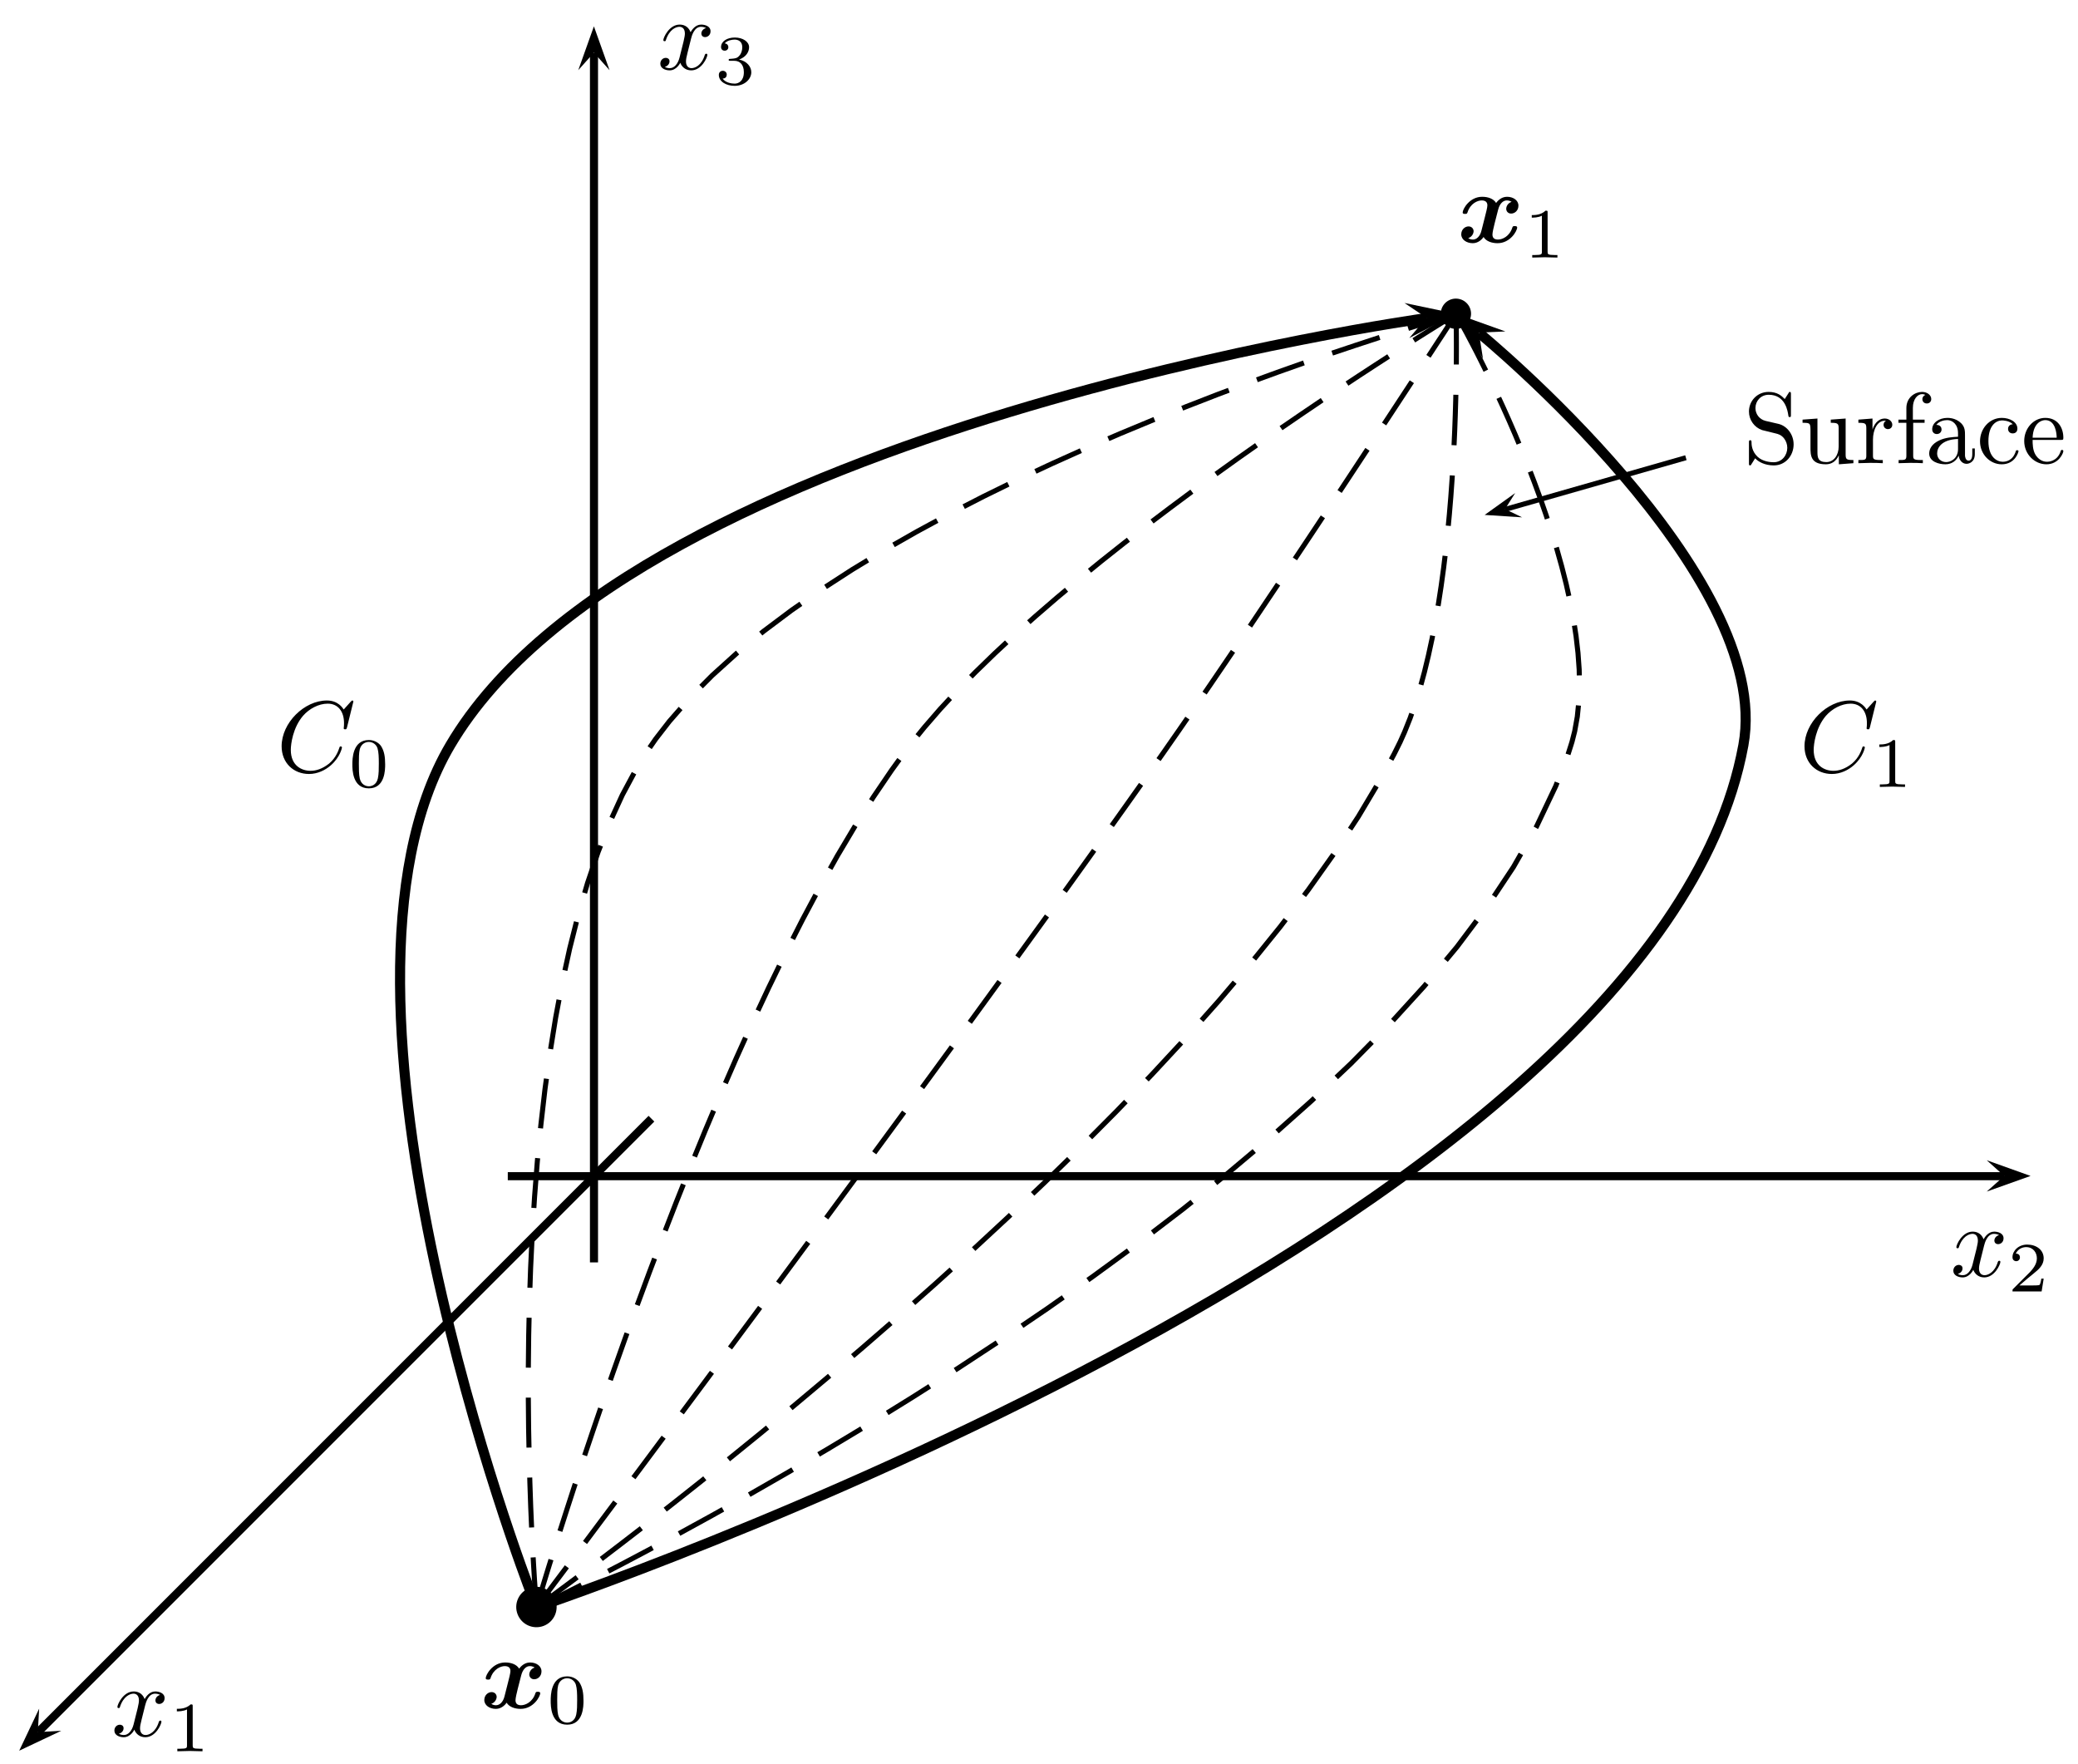 <?xml version="1.0" encoding="UTF-8"?>
<svg xmlns="http://www.w3.org/2000/svg" xmlns:xlink="http://www.w3.org/1999/xlink" width="205pt" height="174pt" viewBox="0 0 205 174" version="1.1">
<defs>
<g>
<symbol overflow="visible" id="glyph0-0">
<path style="stroke:none;" d=""/>
</symbol>
<symbol overflow="visible" id="glyph0-1">
<path style="stroke:none;" d="M 3.328 -3.016 C 3.391 -3.266 3.625 -4.188 4.312 -4.188 C 4.359 -4.188 4.609 -4.188 4.812 -4.062 C 4.531 -4 4.344 -3.766 4.344 -3.516 C 4.344 -3.359 4.453 -3.172 4.719 -3.172 C 4.938 -3.172 5.25 -3.344 5.25 -3.75 C 5.25 -4.266 4.672 -4.406 4.328 -4.406 C 3.75 -4.406 3.406 -3.875 3.281 -3.656 C 3.031 -4.312 2.5 -4.406 2.203 -4.406 C 1.172 -4.406 0.594 -3.125 0.594 -2.875 C 0.594 -2.766 0.703 -2.766 0.719 -2.766 C 0.797 -2.766 0.828 -2.797 0.844 -2.875 C 1.188 -3.938 1.844 -4.188 2.188 -4.188 C 2.375 -4.188 2.719 -4.094 2.719 -3.516 C 2.719 -3.203 2.547 -2.547 2.188 -1.141 C 2.031 -0.531 1.672 -0.109 1.234 -0.109 C 1.172 -0.109 0.953 -0.109 0.734 -0.234 C 0.984 -0.297 1.203 -0.5 1.203 -0.781 C 1.203 -1.047 0.984 -1.125 0.844 -1.125 C 0.531 -1.125 0.297 -0.875 0.297 -0.547 C 0.297 -0.094 0.781 0.109 1.219 0.109 C 1.891 0.109 2.25 -0.594 2.266 -0.641 C 2.391 -0.281 2.75 0.109 3.344 0.109 C 4.375 0.109 4.938 -1.172 4.938 -1.422 C 4.938 -1.531 4.859 -1.531 4.828 -1.531 C 4.734 -1.531 4.719 -1.484 4.688 -1.422 C 4.359 -0.344 3.688 -0.109 3.375 -0.109 C 2.984 -0.109 2.828 -0.422 2.828 -0.766 C 2.828 -0.984 2.875 -1.203 2.984 -1.641 Z M 3.328 -3.016 "/>
</symbol>
<symbol overflow="visible" id="glyph0-2">
<path style="stroke:none;" d="M 7.578 -6.922 C 7.578 -6.953 7.562 -7.031 7.469 -7.031 C 7.438 -7.031 7.422 -7.016 7.312 -6.906 L 6.625 -6.141 C 6.531 -6.281 6.078 -7.031 4.969 -7.031 C 2.734 -7.031 0.5 -4.828 0.5 -2.516 C 0.5 -0.875 1.672 0.219 3.203 0.219 C 4.062 0.219 4.828 -0.172 5.359 -0.641 C 6.281 -1.453 6.453 -2.359 6.453 -2.391 C 6.453 -2.5 6.344 -2.5 6.328 -2.5 C 6.266 -2.5 6.219 -2.469 6.203 -2.391 C 6.109 -2.109 5.875 -1.391 5.188 -0.812 C 4.5 -0.266 3.875 -0.094 3.359 -0.094 C 2.469 -0.094 1.406 -0.609 1.406 -2.156 C 1.406 -2.734 1.609 -4.344 2.609 -5.516 C 3.219 -6.219 4.156 -6.719 5.047 -6.719 C 6.062 -6.719 6.656 -5.953 6.656 -4.797 C 6.656 -4.391 6.625 -4.391 6.625 -4.281 C 6.625 -4.188 6.734 -4.188 6.766 -4.188 C 6.891 -4.188 6.891 -4.203 6.953 -4.391 Z M 7.578 -6.922 "/>
</symbol>
<symbol overflow="visible" id="glyph1-0">
<path style="stroke:none;" d=""/>
</symbol>
<symbol overflow="visible" id="glyph1-1">
<path style="stroke:none;" d="M 3.516 -1.266 L 3.281 -1.266 C 3.266 -1.109 3.188 -0.703 3.094 -0.641 C 3.047 -0.594 2.516 -0.594 2.406 -0.594 L 1.125 -0.594 C 1.859 -1.234 2.109 -1.438 2.516 -1.766 C 3.031 -2.172 3.516 -2.609 3.516 -3.266 C 3.516 -4.109 2.781 -4.625 1.891 -4.625 C 1.031 -4.625 0.438 -4.016 0.438 -3.375 C 0.438 -3.031 0.734 -2.984 0.812 -2.984 C 0.969 -2.984 1.172 -3.109 1.172 -3.359 C 1.172 -3.484 1.125 -3.734 0.766 -3.734 C 0.984 -4.219 1.453 -4.375 1.781 -4.375 C 2.484 -4.375 2.844 -3.828 2.844 -3.266 C 2.844 -2.656 2.406 -2.188 2.188 -1.938 L 0.516 -0.266 C 0.438 -0.203 0.438 -0.188 0.438 0 L 3.312 0 Z M 3.516 -1.266 "/>
</symbol>
<symbol overflow="visible" id="glyph1-2">
<path style="stroke:none;" d="M 2.328 -4.438 C 2.328 -4.625 2.328 -4.625 2.125 -4.625 C 1.672 -4.188 1.047 -4.188 0.766 -4.188 L 0.766 -3.938 C 0.922 -3.938 1.391 -3.938 1.766 -4.125 L 1.766 -0.578 C 1.766 -0.344 1.766 -0.25 1.078 -0.25 L 0.812 -0.25 L 0.812 0 C 0.938 0 1.797 -0.031 2.047 -0.031 C 2.266 -0.031 3.141 0 3.297 0 L 3.297 -0.25 L 3.031 -0.25 C 2.328 -0.25 2.328 -0.344 2.328 -0.578 Z M 2.328 -4.438 "/>
</symbol>
<symbol overflow="visible" id="glyph1-3">
<path style="stroke:none;" d="M 1.906 -2.328 C 2.453 -2.328 2.844 -1.953 2.844 -1.203 C 2.844 -0.344 2.328 -0.078 1.938 -0.078 C 1.656 -0.078 1.031 -0.156 0.75 -0.578 C 1.078 -0.578 1.156 -0.812 1.156 -0.969 C 1.156 -1.188 0.984 -1.344 0.766 -1.344 C 0.578 -1.344 0.375 -1.219 0.375 -0.938 C 0.375 -0.281 1.094 0.141 1.938 0.141 C 2.906 0.141 3.578 -0.516 3.578 -1.203 C 3.578 -1.75 3.141 -2.297 2.375 -2.453 C 3.094 -2.719 3.359 -3.234 3.359 -3.672 C 3.359 -4.219 2.734 -4.625 1.953 -4.625 C 1.188 -4.625 0.594 -4.25 0.594 -3.688 C 0.594 -3.453 0.75 -3.328 0.953 -3.328 C 1.172 -3.328 1.312 -3.484 1.312 -3.672 C 1.312 -3.875 1.172 -4.031 0.953 -4.047 C 1.203 -4.344 1.672 -4.422 1.938 -4.422 C 2.25 -4.422 2.688 -4.266 2.688 -3.672 C 2.688 -3.375 2.594 -3.047 2.406 -2.844 C 2.188 -2.578 1.984 -2.562 1.641 -2.531 C 1.469 -2.516 1.453 -2.516 1.422 -2.516 C 1.406 -2.516 1.344 -2.5 1.344 -2.422 C 1.344 -2.328 1.406 -2.328 1.531 -2.328 Z M 1.906 -2.328 "/>
</symbol>
<symbol overflow="visible" id="glyph1-4">
<path style="stroke:none;" d="M 3.594 -2.219 C 3.594 -2.984 3.5 -3.547 3.188 -4.031 C 2.969 -4.344 2.531 -4.625 1.984 -4.625 C 0.359 -4.625 0.359 -2.719 0.359 -2.219 C 0.359 -1.719 0.359 0.141 1.984 0.141 C 3.594 0.141 3.594 -1.719 3.594 -2.219 Z M 1.984 -0.062 C 1.656 -0.062 1.234 -0.25 1.094 -0.812 C 1 -1.219 1 -1.797 1 -2.312 C 1 -2.828 1 -3.359 1.094 -3.734 C 1.25 -4.281 1.688 -4.438 1.984 -4.438 C 2.359 -4.438 2.719 -4.203 2.844 -3.797 C 2.953 -3.422 2.969 -2.922 2.969 -2.312 C 2.969 -1.797 2.969 -1.281 2.875 -0.844 C 2.734 -0.203 2.266 -0.062 1.984 -0.062 Z M 1.984 -0.062 "/>
</symbol>
<symbol overflow="visible" id="glyph2-0">
<path style="stroke:none;" d=""/>
</symbol>
<symbol overflow="visible" id="glyph2-1">
<path style="stroke:none;" d="M 5.344 -4 C 4.984 -3.891 4.812 -3.562 4.812 -3.312 C 4.812 -3.094 4.969 -2.844 5.297 -2.844 C 5.656 -2.844 6.016 -3.141 6.016 -3.625 C 6.016 -4.156 5.5 -4.5 4.891 -4.5 C 4.312 -4.5 3.953 -4.078 3.812 -3.891 C 3.562 -4.312 3.016 -4.5 2.438 -4.5 C 1.188 -4.5 0.516 -3.281 0.516 -2.953 C 0.516 -2.812 0.656 -2.812 0.75 -2.812 C 0.875 -2.812 0.938 -2.812 0.984 -2.938 C 1.266 -3.844 1.984 -4.141 2.391 -4.141 C 2.766 -4.141 2.953 -3.969 2.953 -3.656 C 2.953 -3.453 2.812 -2.906 2.719 -2.547 L 2.375 -1.188 C 2.234 -0.578 1.875 -0.281 1.531 -0.281 C 1.484 -0.281 1.25 -0.281 1.062 -0.422 C 1.422 -0.531 1.594 -0.875 1.594 -1.109 C 1.594 -1.328 1.422 -1.578 1.094 -1.578 C 0.75 -1.578 0.375 -1.281 0.375 -0.797 C 0.375 -0.266 0.906 0.078 1.516 0.078 C 2.078 0.078 2.453 -0.344 2.578 -0.531 C 2.828 -0.109 3.391 0.078 3.953 0.078 C 5.219 0.078 5.891 -1.141 5.891 -1.469 C 5.891 -1.609 5.734 -1.609 5.656 -1.609 C 5.531 -1.609 5.469 -1.609 5.422 -1.484 C 5.141 -0.578 4.422 -0.281 4 -0.281 C 3.625 -0.281 3.453 -0.453 3.453 -0.781 C 3.453 -0.984 3.578 -1.516 3.672 -1.891 C 3.734 -2.141 3.969 -3.078 4.016 -3.234 C 4.172 -3.844 4.516 -4.141 4.859 -4.141 C 4.922 -4.141 5.141 -4.141 5.344 -4 Z M 5.344 -4 "/>
</symbol>
<symbol overflow="visible" id="glyph3-0">
<path style="stroke:none;" d=""/>
</symbol>
<symbol overflow="visible" id="glyph3-1">
<path style="stroke:none;" d="M 4.969 -1.859 C 4.969 -2.844 4.312 -3.672 3.484 -3.875 L 2.203 -4.172 C 1.578 -4.328 1.203 -4.859 1.203 -5.438 C 1.203 -6.141 1.734 -6.75 2.516 -6.75 C 4.172 -6.75 4.391 -5.109 4.453 -4.672 C 4.469 -4.609 4.469 -4.547 4.578 -4.547 C 4.703 -4.547 4.703 -4.594 4.703 -4.781 L 4.703 -6.781 C 4.703 -6.953 4.703 -7.031 4.594 -7.031 C 4.531 -7.031 4.516 -7.016 4.453 -6.891 L 4.094 -6.328 C 3.797 -6.625 3.391 -7.031 2.5 -7.031 C 1.391 -7.031 0.562 -6.156 0.562 -5.094 C 0.562 -4.266 1.094 -3.531 1.859 -3.266 C 1.969 -3.234 2.484 -3.109 3.188 -2.938 C 3.453 -2.875 3.75 -2.797 4.031 -2.438 C 4.234 -2.172 4.344 -1.844 4.344 -1.516 C 4.344 -0.812 3.844 -0.094 3 -0.094 C 2.719 -0.094 1.953 -0.141 1.422 -0.625 C 0.844 -1.172 0.812 -1.797 0.812 -2.156 C 0.797 -2.266 0.719 -2.266 0.688 -2.266 C 0.562 -2.266 0.562 -2.188 0.562 -2.016 L 0.562 -0.016 C 0.562 0.156 0.562 0.219 0.672 0.219 C 0.734 0.219 0.75 0.203 0.812 0.094 C 0.812 0.094 0.844 0.047 1.172 -0.484 C 1.484 -0.141 2.125 0.219 3.016 0.219 C 4.172 0.219 4.969 -0.75 4.969 -1.859 Z M 4.969 -1.859 "/>
</symbol>
<symbol overflow="visible" id="glyph3-2">
<path style="stroke:none;" d="M 5.328 0 L 5.328 -0.312 C 4.641 -0.312 4.562 -0.375 4.562 -0.875 L 4.562 -4.406 L 3.094 -4.297 L 3.094 -3.984 C 3.781 -3.984 3.875 -3.922 3.875 -3.422 L 3.875 -1.656 C 3.875 -0.781 3.391 -0.109 2.656 -0.109 C 1.828 -0.109 1.781 -0.578 1.781 -1.094 L 1.781 -4.406 L 0.312 -4.297 L 0.312 -3.984 C 1.094 -3.984 1.094 -3.953 1.094 -3.078 L 1.094 -1.578 C 1.094 -0.797 1.094 0.109 2.609 0.109 C 3.172 0.109 3.609 -0.172 3.891 -0.781 L 3.891 0.109 Z M 5.328 0 "/>
</symbol>
<symbol overflow="visible" id="glyph3-3">
<path style="stroke:none;" d="M 3.625 -3.797 C 3.625 -4.109 3.312 -4.406 2.891 -4.406 C 2.156 -4.406 1.797 -3.734 1.672 -3.312 L 1.672 -4.406 L 0.281 -4.297 L 0.281 -3.984 C 0.984 -3.984 1.062 -3.922 1.062 -3.422 L 1.062 -0.75 C 1.062 -0.312 0.953 -0.312 0.281 -0.312 L 0.281 0 L 1.422 -0.031 C 1.812 -0.031 2.281 -0.031 2.688 0 L 2.688 -0.312 L 2.469 -0.312 C 1.734 -0.312 1.719 -0.422 1.719 -0.781 L 1.719 -2.312 C 1.719 -3.297 2.141 -4.188 2.891 -4.188 C 2.953 -4.188 2.984 -4.188 3 -4.172 C 2.969 -4.172 2.766 -4.047 2.766 -3.781 C 2.766 -3.516 2.984 -3.359 3.203 -3.359 C 3.375 -3.359 3.625 -3.484 3.625 -3.797 Z M 3.625 -3.797 "/>
</symbol>
<symbol overflow="visible" id="glyph3-4">
<path style="stroke:none;" d="M 3.562 -6.328 C 3.562 -6.703 3.188 -7.031 2.656 -7.031 C 1.969 -7.031 1.109 -6.5 1.109 -5.438 L 1.109 -4.297 L 0.328 -4.297 L 0.328 -3.984 L 1.109 -3.984 L 1.109 -0.75 C 1.109 -0.312 1 -0.312 0.344 -0.312 L 0.344 0 L 1.469 -0.031 C 1.875 -0.031 2.344 -0.031 2.734 0 L 2.734 -0.312 L 2.531 -0.312 C 1.797 -0.312 1.781 -0.422 1.781 -0.781 L 1.781 -3.984 L 2.906 -3.984 L 2.906 -4.297 L 1.75 -4.297 L 1.75 -5.453 C 1.75 -6.328 2.219 -6.812 2.656 -6.812 C 2.688 -6.812 2.844 -6.812 2.984 -6.734 C 2.875 -6.703 2.688 -6.562 2.688 -6.312 C 2.688 -6.094 2.844 -5.891 3.125 -5.891 C 3.406 -5.891 3.562 -6.094 3.562 -6.328 Z M 3.562 -6.328 "/>
</symbol>
<symbol overflow="visible" id="glyph3-5">
<path style="stroke:none;" d="M 4.812 -0.891 L 4.812 -1.453 L 4.562 -1.453 L 4.562 -0.891 C 4.562 -0.312 4.312 -0.25 4.203 -0.25 C 3.875 -0.25 3.844 -0.703 3.844 -0.75 L 3.844 -2.734 C 3.844 -3.156 3.844 -3.547 3.484 -3.922 C 3.094 -4.312 2.594 -4.469 2.109 -4.469 C 1.297 -4.469 0.609 -4 0.609 -3.344 C 0.609 -3.047 0.812 -2.875 1.062 -2.875 C 1.344 -2.875 1.531 -3.078 1.531 -3.328 C 1.531 -3.453 1.469 -3.781 1.016 -3.781 C 1.281 -4.141 1.781 -4.25 2.094 -4.25 C 2.578 -4.25 3.156 -3.859 3.156 -2.969 L 3.156 -2.609 C 2.641 -2.578 1.938 -2.547 1.312 -2.25 C 0.562 -1.906 0.312 -1.391 0.312 -0.953 C 0.312 -0.141 1.281 0.109 1.906 0.109 C 2.578 0.109 3.031 -0.297 3.219 -0.75 C 3.266 -0.359 3.531 0.062 4 0.062 C 4.203 0.062 4.812 -0.078 4.812 -0.891 Z M 3.156 -1.391 C 3.156 -0.453 2.438 -0.109 1.984 -0.109 C 1.5 -0.109 1.094 -0.453 1.094 -0.953 C 1.094 -1.5 1.5 -2.328 3.156 -2.391 Z M 3.156 -1.391 "/>
</symbol>
<symbol overflow="visible" id="glyph3-6">
<path style="stroke:none;" d="M 4.141 -1.188 C 4.141 -1.281 4.031 -1.281 4 -1.281 C 3.922 -1.281 3.891 -1.25 3.875 -1.188 C 3.594 -0.266 2.938 -0.141 2.578 -0.141 C 2.047 -0.141 1.172 -0.562 1.172 -2.172 C 1.172 -3.797 1.984 -4.219 2.516 -4.219 C 2.609 -4.219 3.234 -4.203 3.578 -3.844 C 3.172 -3.812 3.109 -3.516 3.109 -3.391 C 3.109 -3.125 3.297 -2.938 3.562 -2.938 C 3.828 -2.938 4.031 -3.094 4.031 -3.406 C 4.031 -4.078 3.266 -4.469 2.5 -4.469 C 1.25 -4.469 0.344 -3.391 0.344 -2.156 C 0.344 -0.875 1.328 0.109 2.484 0.109 C 3.812 0.109 4.141 -1.094 4.141 -1.188 Z M 4.141 -1.188 "/>
</symbol>
<symbol overflow="visible" id="glyph3-7">
<path style="stroke:none;" d="M 4.141 -1.188 C 4.141 -1.281 4.062 -1.312 4 -1.312 C 3.922 -1.312 3.891 -1.25 3.875 -1.172 C 3.531 -0.141 2.625 -0.141 2.531 -0.141 C 2.031 -0.141 1.641 -0.438 1.406 -0.812 C 1.109 -1.281 1.109 -1.938 1.109 -2.297 L 3.891 -2.297 C 4.109 -2.297 4.141 -2.297 4.141 -2.516 C 4.141 -3.5 3.594 -4.469 2.359 -4.469 C 1.203 -4.469 0.281 -3.438 0.281 -2.188 C 0.281 -0.859 1.328 0.109 2.469 0.109 C 3.688 0.109 4.141 -1 4.141 -1.188 Z M 3.484 -2.516 L 1.109 -2.516 C 1.172 -4 2.016 -4.25 2.359 -4.25 C 3.375 -4.25 3.484 -2.906 3.484 -2.516 Z M 3.484 -2.516 "/>
</symbol>
</g>
</defs>
<g id="surface1">
<path style=" stroke:none;fill-rule:nonzero;fill:rgb(0%,0%,0%);fill-opacity:1;" d="M 195.996 117.539 L 200.32 115.996 L 195.996 114.449 L 197.727 115.996 "/>
<path style="fill:none;stroke-width:7.97;stroke-linecap:butt;stroke-linejoin:miter;stroke:rgb(0%,0%,0%);stroke-opacity:1;stroke-miterlimit:10;" d="M 2030.941 6209.797 L 3507.406 6209.797 " transform="matrix(0.1,0,0,-0.1,-153,737.001)"/>
<g style="fill:rgb(0%,0%,0%);fill-opacity:1;">
  <use xlink:href="#glyph0-1" x="192.405" y="125.897"/>
</g>
<g style="fill:rgb(0%,0%,0%);fill-opacity:1;">
  <use xlink:href="#glyph1-1" x="198.099" y="127.392"/>
</g>
<path style=" stroke:none;fill-rule:nonzero;fill:rgb(0%,0%,0%);fill-opacity:1;" d="M 3.863 168.543 L 1.895 172.691 L 6.047 170.727 L 3.73 170.859 "/>
<path style="fill:none;stroke-width:7.97;stroke-linecap:butt;stroke-linejoin:miter;stroke:rgb(0%,0%,0%);stroke-opacity:1;stroke-miterlimit:10;" d="M 2172.665 6266.513 L 1567.367 5661.186 " transform="matrix(0.1,0,0,-0.1,-153,737.001)"/>
<g style="fill:rgb(0%,0%,0%);fill-opacity:1;">
  <use xlink:href="#glyph0-1" x="10.988" y="171.254"/>
</g>
<g style="fill:rgb(0%,0%,0%);fill-opacity:1;">
  <use xlink:href="#glyph1-2" x="16.682" y="172.749"/>
</g>
<path style=" stroke:none;fill-rule:nonzero;fill:rgb(0%,0%,0%);fill-opacity:1;" d="M 60.133 6.922 L 58.59 2.598 L 57.047 6.922 L 58.59 5.195 "/>
<path style="fill:none;stroke-width:7.97;stroke-linecap:butt;stroke-linejoin:miter;stroke:rgb(0%,0%,0%);stroke-opacity:1;stroke-miterlimit:10;" d="M 2115.983 6124.761 L 2115.983 7317.76 " transform="matrix(0.1,0,0,-0.1,-153,737.001)"/>
<g style="fill:rgb(0%,0%,0%);fill-opacity:1;">
  <use xlink:href="#glyph0-1" x="64.846" y="6.832"/>
</g>
<g style="fill:rgb(0%,0%,0%);fill-opacity:1;">
  <use xlink:href="#glyph1-3" x="70.54" y="8.327"/>
</g>
<path style=" stroke:none;fill-rule:nonzero;fill:rgb(0%,0%,0%);fill-opacity:1;" d="M 54.781 157.801 C 54.383 156.773 53.23 156.262 52.203 156.66 C 51.18 157.055 50.664 158.207 51.062 159.234 C 51.457 160.262 52.609 160.773 53.637 160.379 C 54.664 159.984 55.176 158.828 54.781 157.801 "/>
<path style=" stroke:none;fill-rule:nonzero;fill:rgb(0%,0%,0%);fill-opacity:1;" d="M 139.031 33.344 L 143.629 30.949 L 138.555 29.887 L 140.727 31.348 "/>
<path style="fill:none;stroke-width:9.963;stroke-linecap:butt;stroke-linejoin:miter;stroke:rgb(0%,0%,0%);stroke-opacity:1;stroke-miterlimit:10;" d="M 2053.012 5800.868 C 2053.012 5800.868 1827.534 6386.43 1974.259 6635.014 C 2159.54 6948.986 2937.383 7056.247 2937.383 7056.247 " transform="matrix(0.1,0,0,-0.1,-153,737.001)"/>
<path style=" stroke:none;fill-rule:nonzero;fill:rgb(0%,0%,0%);fill-opacity:1;" d="M 148.512 32.695 L 143.629 30.949 L 146.301 35.391 L 145.895 32.805 "/>
<path style="fill:none;stroke-width:9.963;stroke-linecap:butt;stroke-linejoin:miter;stroke:rgb(0%,0%,0%);stroke-opacity:1;stroke-miterlimit:10;" d="M 2059.301 5784.618 C 2059.301 5784.618 3161.806 6154.525 3249.896 6635.014 C 3280.639 6802.859 2989.065 7041.677 2989.065 7041.677 " transform="matrix(0.1,0,0,-0.1,-153,737.001)"/>
<path style="fill:none;stroke-width:4.982;stroke-linecap:butt;stroke-linejoin:miter;stroke:rgb(0%,0%,0%);stroke-opacity:1;stroke-dasharray:49.272,29.563;stroke-miterlimit:10;" d="M 2059.301 5784.618 L 2059.145 5786.337 L 2058.715 5791.493 L 2058.129 5799.852 L 2057.309 5811.258 L 2056.449 5825.515 L 2055.473 5842.468 L 2054.496 5861.881 L 2053.559 5883.638 L 2052.738 5907.543 L 2052.035 5933.362 L 2051.488 5961.018 L 2051.215 5990.235 L 2051.215 6020.898 L 2051.566 6052.772 L 2052.309 6085.739 L 2053.481 6119.605 L 2055.16 6154.135 L 2057.348 6189.212 L 2060.121 6224.64 L 2063.559 6260.224 L 2067.661 6295.809 L 2072.544 6331.198 L 2078.169 6366.197 L 2084.654 6400.648 L 2092.037 6434.397 L 2100.318 6467.208 L 2109.616 6498.926 L 2119.968 6529.393 L 2131.374 6558.416 L 2143.953 6585.836 L 2157.664 6611.421 L 2168.68 6629.272 L 2172.665 6635.014 L 2176.845 6641.068 L 2190.322 6658.451 L 2210.401 6681.418 L 2232.706 6703.839 L 2257.004 6725.792 L 2283.099 6747.197 L 2310.874 6768.017 L 2340.055 6788.289 L 2370.485 6807.976 L 2401.932 6827.077 L 2434.277 6845.513 L 2467.247 6863.364 L 2500.686 6880.512 L 2534.359 6897.035 L 2568.15 6912.815 L 2601.784 6927.932 L 2635.105 6942.306 L 2667.958 6955.939 L 2700.069 6968.829 L 2731.242 6980.938 L 2761.4 6992.265 L 2790.19 7002.773 L 2817.535 7012.46 L 2843.2 7021.327 L 2866.99 7029.295 L 2888.709 7036.404 L 2908.124 7042.615 L 2925.117 7047.927 L 2939.454 7052.302 L 2950.977 7055.778 L 2959.415 7058.239 L 2964.611 7059.724 L 2966.408 7060.231 " transform="matrix(0.1,0,0,-0.1,-153,737.001)"/>
<path style="fill:none;stroke-width:4.982;stroke-linecap:butt;stroke-linejoin:miter;stroke:rgb(0%,0%,0%);stroke-opacity:1;stroke-dasharray:49.083,29.45;stroke-miterlimit:10;" d="M 2059.301 5784.618 L 2059.809 5786.337 L 2061.293 5791.376 L 2063.754 5799.579 L 2067.153 5810.789 L 2071.45 5824.773 L 2076.646 5841.413 L 2082.661 5860.514 L 2089.537 5881.919 L 2097.193 5905.473 L 2105.592 5930.941 L 2114.772 5958.166 L 2124.616 5987.032 L 2135.164 6017.304 L 2146.375 6048.866 L 2158.211 6081.481 L 2170.634 6115.035 L 2183.642 6149.33 L 2197.158 6184.173 L 2211.221 6219.406 L 2225.753 6254.873 L 2240.754 6290.379 L 2256.184 6325.808 L 2272.005 6360.884 L 2288.217 6395.531 L 2304.741 6429.514 L 2321.616 6462.677 L 2338.765 6494.863 L 2356.149 6525.917 L 2373.806 6555.603 L 2391.619 6583.805 L 2409.628 6610.328 L 2423.144 6628.96 L 2427.792 6635.014 L 2431.269 6639.506 L 2442.012 6652.709 L 2457.559 6670.638 L 2474.357 6688.762 L 2492.287 6707.003 L 2511.194 6725.362 L 2530.961 6743.76 L 2551.508 6762.118 L 2572.681 6780.399 L 2594.401 6798.562 L 2616.511 6816.569 L 2638.895 6834.303 L 2661.474 6851.802 L 2684.092 6868.911 L 2706.632 6885.668 L 2729.015 6901.996 L 2751.087 6917.815 L 2772.728 6933.049 L 2793.823 6947.736 L 2814.253 6961.72 L 2833.941 6975.04 L 2852.731 6987.578 L 2870.466 6999.296 L 2887.108 7010.155 L 2902.499 7020.116 L 2916.523 7029.061 L 2929.023 7037.029 L 2939.961 7043.904 L 2949.141 7049.646 L 2956.525 7054.177 L 2961.954 7057.497 L 2965.275 7059.567 L 2966.408 7060.231 " transform="matrix(0.1,0,0,-0.1,-153,737.001)"/>
<path style="fill:none;stroke-width:4.982;stroke-linecap:butt;stroke-linejoin:miter;stroke:rgb(0%,0%,0%);stroke-opacity:1;stroke-dasharray:49.863,29.918;stroke-miterlimit:10;" d="M 2059.301 5784.618 L 2063.989 5790.868 L 2069.731 5798.485 L 2077.505 5808.914 L 2087.31 5821.961 L 2098.951 5837.507 L 2112.35 5855.436 L 2127.39 5875.552 L 2143.953 5897.7 L 2161.922 5921.761 L 2181.181 5947.62 L 2201.612 5975.04 L 2223.136 6003.946 L 2245.559 6034.179 L 2268.88 6065.584 L 2292.904 6097.965 L 2317.515 6131.284 L 2342.633 6165.267 L 2368.142 6199.875 L 2393.924 6234.874 L 2419.862 6270.185 L 2445.879 6305.652 L 2471.779 6341.08 L 2497.483 6376.313 L 2522.913 6411.312 L 2547.914 6445.803 L 2572.408 6479.708 L 2596.237 6512.87 L 2619.324 6545.135 L 2641.551 6576.345 L 2662.802 6606.343 L 2677.92 6627.827 L 2682.92 6635.014 L 2685.342 6638.49 L 2692.647 6648.959 L 2702.764 6663.607 L 2713.273 6678.919 L 2724.132 6694.777 L 2735.266 6711.144 L 2746.633 6727.901 L 2758.196 6745.049 L 2769.876 6762.431 L 2781.635 6780.008 L 2793.471 6797.664 L 2805.268 6815.397 L 2817.027 6833.053 L 2828.707 6850.63 L 2840.192 6867.973 L 2851.52 6885.082 L 2862.575 6901.839 L 2873.318 6918.128 L 2883.748 6933.947 L 2893.788 6949.22 L 2903.358 6963.79 L 2912.46 6977.657 L 2921.015 6990.703 L 2928.984 7002.89 L 2936.328 7014.14 L 2942.969 7024.295 L 2948.907 7033.397 L 2954.063 7041.248 L 2958.361 7047.888 L 2961.798 7053.161 L 2965.861 7059.411 L 2966.408 7060.231 " transform="matrix(0.1,0,0,-0.1,-153,737.001)"/>
<path style="fill:none;stroke-width:4.982;stroke-linecap:butt;stroke-linejoin:miter;stroke:rgb(0%,0%,0%);stroke-opacity:1;stroke-dasharray:49.796,29.878;stroke-miterlimit:10;" d="M 2059.301 5784.618 L 2061.215 5785.985 L 2066.801 5790.087 L 2075.942 5796.766 L 2088.326 5805.946 L 2103.795 5817.508 L 2122.077 5831.374 L 2143.054 5847.389 L 2166.454 5865.435 L 2192.041 5885.435 L 2219.698 5907.309 L 2249.113 5930.902 L 2280.169 5956.096 L 2312.553 5982.814 L 2346.109 6010.977 L 2380.642 6040.389 L 2415.917 6071.013 L 2451.739 6102.731 L 2487.873 6135.425 L 2524.124 6169.017 L 2560.259 6203.313 L 2596.119 6238.272 L 2631.433 6273.818 L 2666.044 6309.754 L 2699.678 6346.002 L 2732.18 6382.524 L 2763.314 6419.124 L 2792.885 6455.724 L 2820.66 6492.246 L 2846.442 6528.534 L 2870.037 6564.509 L 2891.17 6600.015 L 2905.312 6626.147 L 2909.726 6635.014 L 2911.288 6638.178 L 2915.624 6647.865 L 2921.093 6661.536 L 2926.172 6676.028 L 2930.898 6691.184 L 2935.196 6706.964 L 2939.141 6723.292 L 2942.774 6740.049 L 2946.094 6757.158 L 2949.063 6774.54 L 2951.759 6792.117 L 2954.181 6809.812 L 2956.329 6827.584 L 2958.204 6845.24 L 2959.845 6862.778 L 2961.29 6880.121 L 2962.501 6897.113 L 2963.556 6913.753 L 2964.415 6929.924 L 2965.119 6945.548 L 2965.666 6960.509 L 2966.095 6974.766 L 2966.408 6988.203 L 2966.603 7000.742 L 2966.72 7012.343 L 2966.759 7022.889 L 2966.759 7032.303 L 2966.72 7040.506 L 2966.642 7047.38 L 2966.564 7052.888 L 2966.486 7056.911 L 2966.447 7059.372 L 2966.408 7060.231 " transform="matrix(0.1,0,0,-0.1,-153,737.001)"/>
<path style=" stroke:none;fill-rule:nonzero;fill:rgb(0%,0%,0%);fill-opacity:1;" d="M 142.324 31.68 C 142.73 32.398 143.641 32.656 144.359 32.254 C 145.078 31.848 145.336 30.938 144.934 30.219 C 144.527 29.5 143.617 29.242 142.898 29.645 C 142.18 30.047 141.922 30.961 142.324 31.68 "/>
<path style="fill:none;stroke-width:4.982;stroke-linecap:butt;stroke-linejoin:miter;stroke:rgb(0%,0%,0%);stroke-opacity:1;stroke-dasharray:49.462,29.677;stroke-miterlimit:10;" d="M 2059.301 5784.618 L 2061.801 5785.829 L 2069.223 5789.423 L 2081.255 5795.36 L 2097.545 5803.524 L 2117.819 5813.836 L 2141.765 5826.257 L 2169.11 5840.71 L 2199.541 5857.076 L 2232.785 5875.318 L 2268.489 5895.317 L 2306.381 5917.074 L 2346.188 5940.432 L 2387.596 5965.353 L 2430.293 5991.798 L 2473.966 6019.609 L 2518.343 6048.748 L 2563.149 6079.177 L 2608.034 6110.777 L 2652.723 6143.471 L 2696.905 6177.22 L 2740.305 6211.906 L 2782.611 6247.451 L 2823.511 6283.856 L 2862.771 6320.964 L 2899.999 6358.736 L 2934.922 6397.055 L 2967.267 6435.881 L 2996.76 6475.177 L 3023.051 6514.784 L 3045.825 6554.705 L 3064.849 6594.781 L 3076.568 6624.819 L 3079.811 6635.014 L 3080.865 6638.412 L 3083.483 6648.724 L 3086.061 6663.099 L 3087.584 6678.098 L 3088.209 6693.645 L 3087.897 6709.62 L 3086.725 6725.987 L 3084.811 6742.666 L 3082.194 6759.618 L 3078.912 6776.727 L 3075.084 6793.914 L 3070.709 6811.14 L 3065.904 6828.288 L 3060.708 6845.357 L 3055.161 6862.192 L 3049.38 6878.793 L 3043.403 6895.004 L 3037.309 6910.823 L 3031.098 6926.135 L 3024.926 6940.9 L 3018.793 6955.04 L 3012.777 6968.477 L 3006.956 6981.094 L 3001.409 6992.851 L 2996.135 7003.71 L 2991.252 7013.554 L 2986.838 7022.342 L 2982.893 7029.959 L 2979.533 7036.365 L 2976.838 7041.482 L 2974.806 7045.193 L 2973.556 7047.498 L 2973.127 7048.279 " transform="matrix(0.1,0,0,-0.1,-153,737.001)"/>
<g style="fill:rgb(0%,0%,0%);fill-opacity:1;">
  <use xlink:href="#glyph2-1" x="47.403" y="168.489"/>
</g>
<g style="fill:rgb(0%,0%,0%);fill-opacity:1;">
  <use xlink:href="#glyph1-4" x="53.969" y="169.984"/>
</g>
<g style="fill:rgb(0%,0%,0%);fill-opacity:1;">
  <use xlink:href="#glyph2-1" x="143.781" y="23.911"/>
</g>
<g style="fill:rgb(0%,0%,0%);fill-opacity:1;">
  <use xlink:href="#glyph1-2" x="150.347" y="25.406"/>
</g>
<g style="fill:rgb(0%,0%,0%);fill-opacity:1;">
  <use xlink:href="#glyph0-2" x="27.283" y="76.128"/>
</g>
<g style="fill:rgb(0%,0%,0%);fill-opacity:1;">
  <use xlink:href="#glyph1-4" x="34.403" y="77.623"/>
</g>
<g style="fill:rgb(0%,0%,0%);fill-opacity:1;">
  <use xlink:href="#glyph0-2" x="177.519" y="76.128"/>
</g>
<g style="fill:rgb(0%,0%,0%);fill-opacity:1;">
  <use xlink:href="#glyph1-2" x="184.639" y="77.623"/>
</g>
<g style="fill:rgb(0%,0%,0%);fill-opacity:1;">
  <use xlink:href="#glyph3-1" x="171.976" y="45.69"/>
  <use xlink:href="#glyph3-2" x="177.515" y="45.69"/>
  <use xlink:href="#glyph3-3" x="183.054" y="45.69"/>
  <use xlink:href="#glyph3-4" x="186.96" y="45.69"/>
  <use xlink:href="#glyph3-5" x="190.008" y="45.69"/>
  <use xlink:href="#glyph3-6" x="194.99" y="45.69"/>
  <use xlink:href="#glyph3-7" x="199.413" y="45.69"/>
</g>
<path style=" stroke:none;fill-rule:nonzero;fill:rgb(0%,0%,0%);fill-opacity:1;" d="M 149.473 48.637 L 146.465 50.793 L 150.16 51.031 L 148.477 50.219 "/>
<path style="fill:none;stroke-width:4.982;stroke-linecap:butt;stroke-linejoin:miter;stroke:rgb(0%,0%,0%);stroke-opacity:1;stroke-miterlimit:10;" d="M 3193.175 6918.518 L 3014.886 6867.544 " transform="matrix(0.1,0,0,-0.1,-153,737.001)"/>
</g>
</svg>

